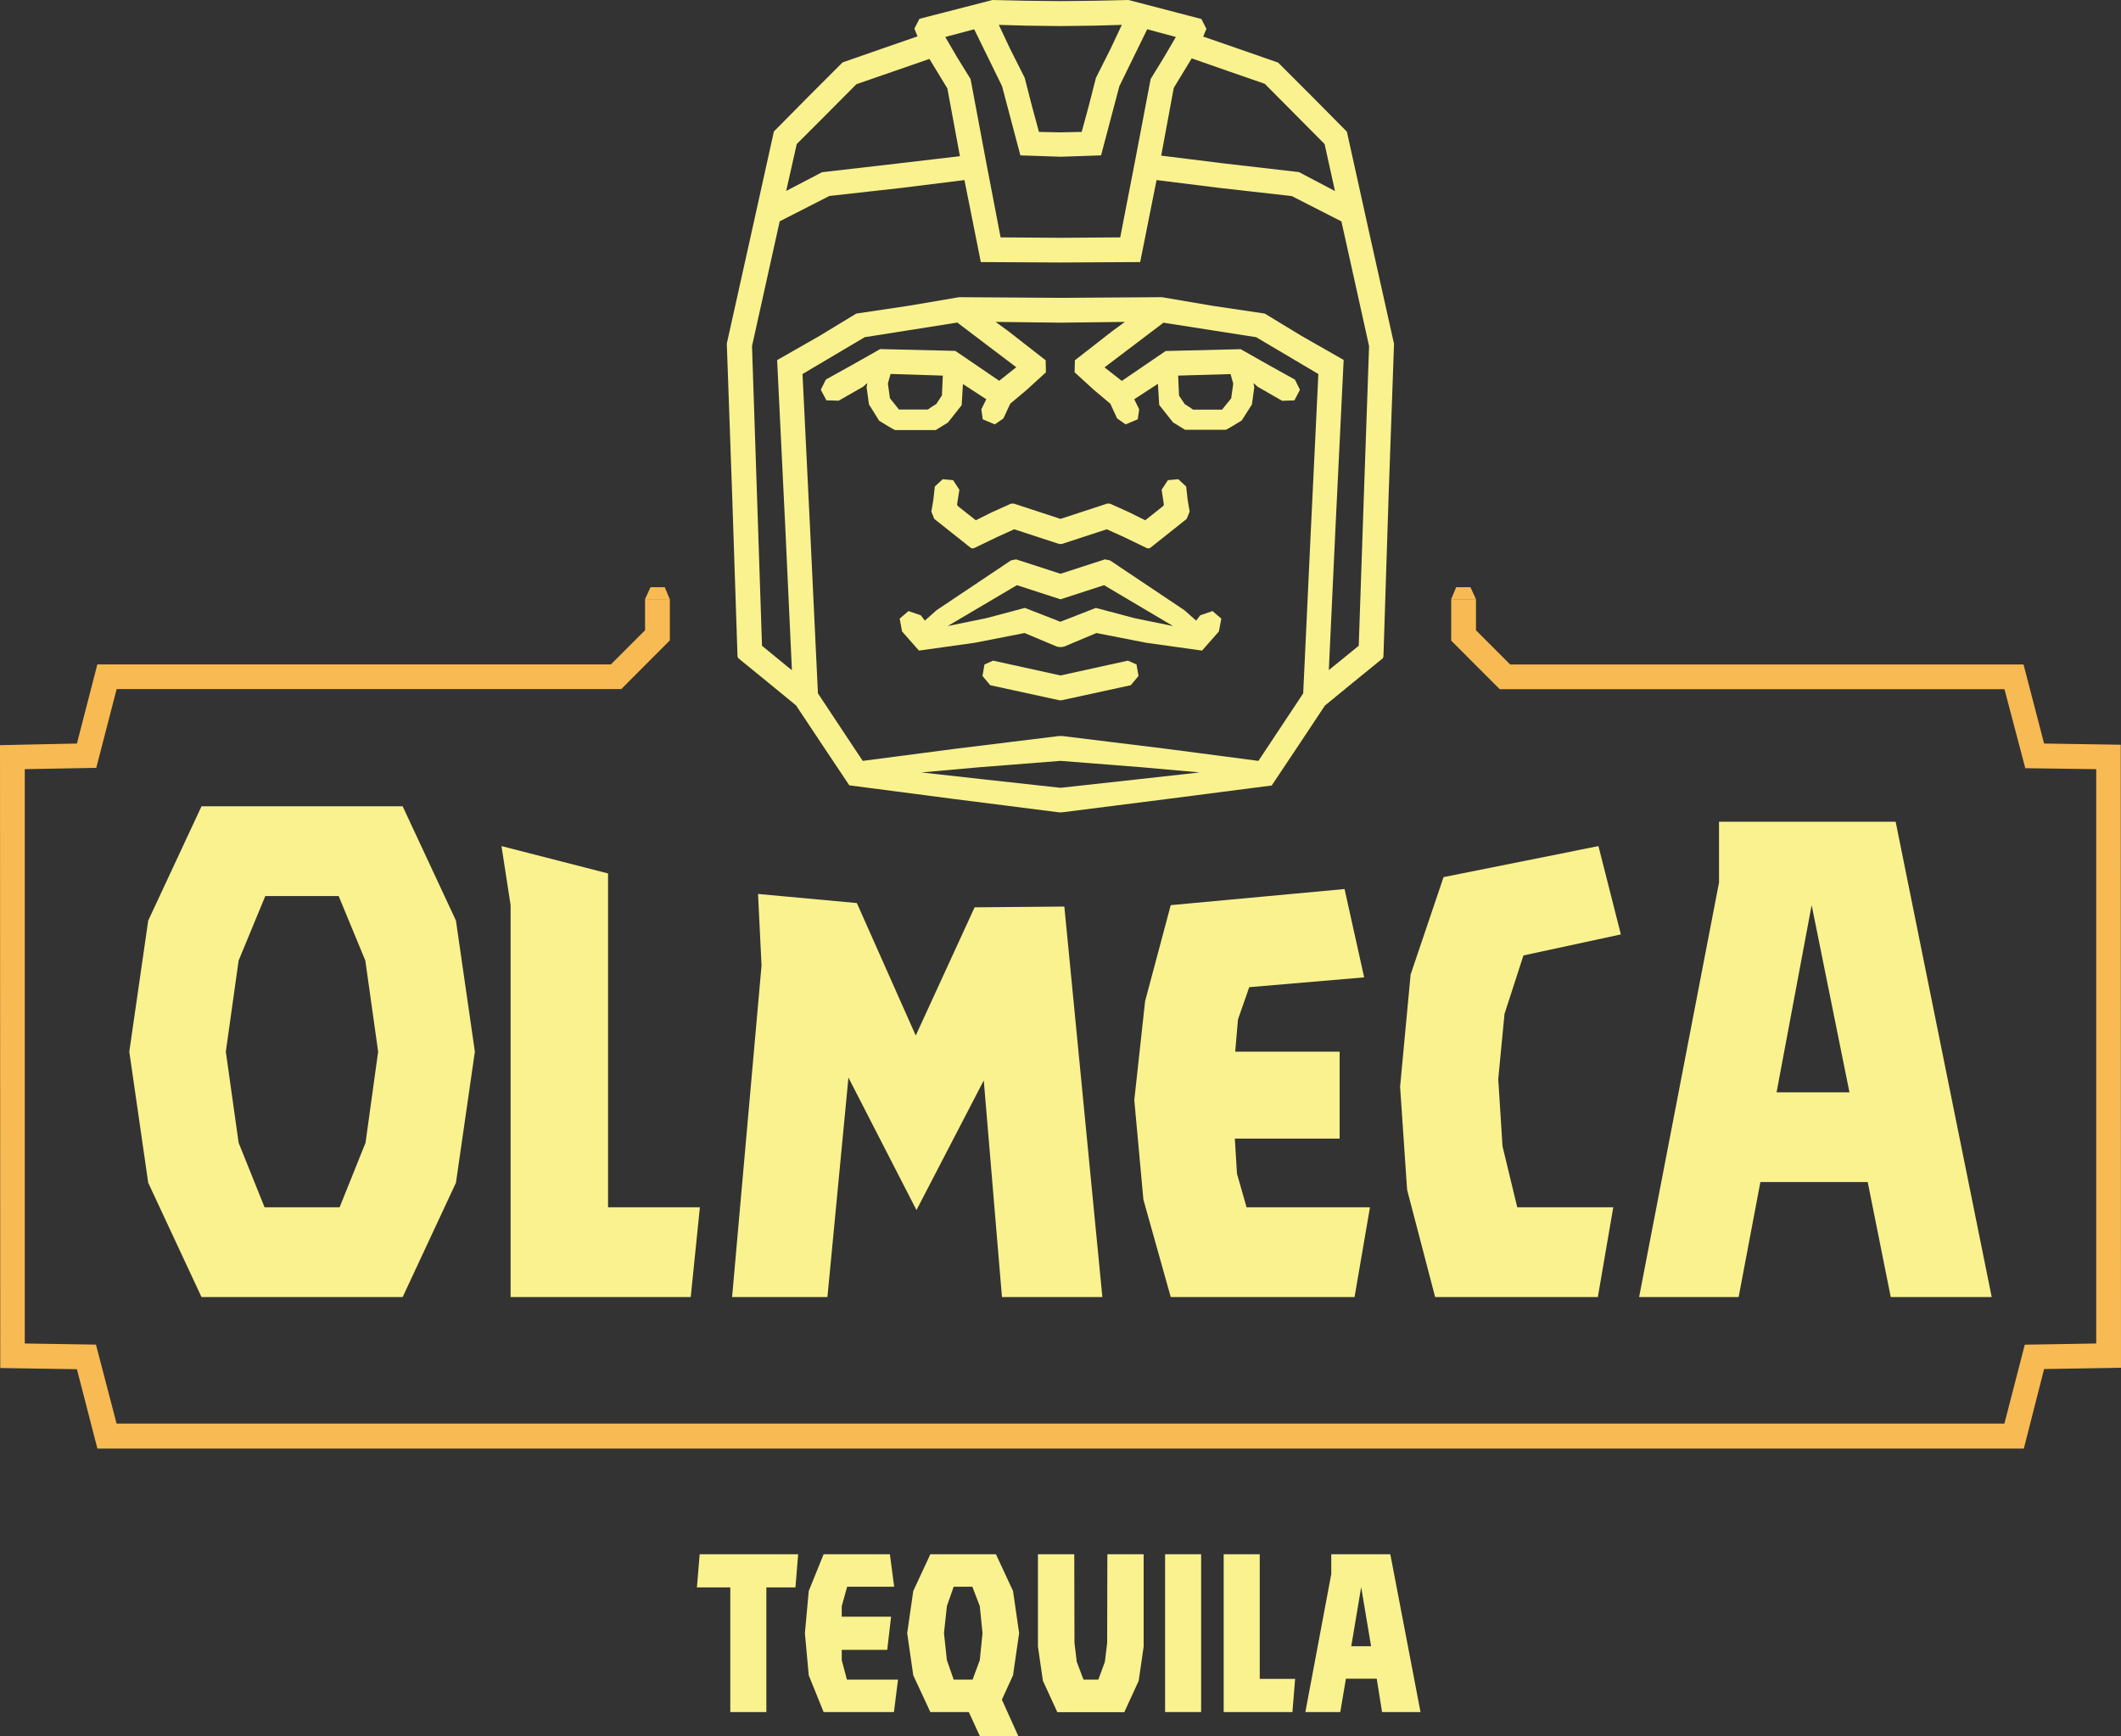 <?xml version="1.0" encoding="UTF-8"?> <svg xmlns="http://www.w3.org/2000/svg" viewBox="0 0 496.4 406.29"><rect x="0" y="0" width="496.4" height="406.29" fill="#333333" stroke="none"/> <defs> <style>.cls-1{fill:#faf28e;}.cls-2{fill:#f8ba52;}</style> </defs> <title>nav-okAsset 1</title> <g id="Layer_2" data-name="Layer 2"> <g id="lettres"> <path class="cls-1" d="M106.71,215.43l4.43,30.68-4.43,30.68L94.24,303.53H47.16L34.69,276.79l-4.43-30.68,4.43-30.68,12.47-26.74H94.24ZM88.5,246.11l-3-21.33-6.24-15.09H62.09l-6.24,15.09-3,21.33,3,21.32,6.07,15.1H79.48l6.07-15.1Zm53.81,36.42H163.8l-2.14,21H119.5V211.82L117.37,198l24.94,6.4ZM249.1,212.15,258,303.53H234.5l-4.26-50.69-15.75,30.34-15.92-31-4.92,51.35H171.34l6.89-77.6-.82-16.73,23.13,2.13,13.78,31,13.78-30Zm42.65,70.38h28.88l-3.61,21H274l-6.4-22.81-2.13-23.29L268,234.3,274,211.82l40.68-3.77,4.59,20.67-26.9,2.3-2.63,7.54-.65,7.55h24.44v20.34H289l.5,8.2Zm60.37-45.28-1.47,15.26,1,15.74,3.45,14.28h22.47l-3.61,21H335.88l-6.56-25.1-1.64-24.12,2.46-26.25,7.71-22.8L374.1,198l5.25,20.67-22.8,4.92Zm85,39.37H412l-5.09,26.91H383.62l18.7-97V192.3h41.34l22.48,111.23H442.51Zm-4.27-21L424,211.82l-8.21,43.8Z"></path> </g> <g id="Calque_10" data-name="Calque 10"> <polygon class="cls-1" points="222.64 124.59 227.31 128.3 227.9 128.31 233.26 125.72 237.37 123.86 247.89 127.3 248.2 127.31 248.51 127.3 259.03 123.86 263.14 125.72 268.5 128.31 269.09 128.3 273.76 124.59 277.73 121.43 278.43 119.73 277.97 117.04 277.61 113.86 275.77 112.14 273.33 112.37 271.87 114.61 272.4 118.11 272.19 118.45 270.23 120.01 268.03 121.75 264.24 119.87 259.83 117.88 259.16 117.84 248.2 121.43 237.24 117.84 236.57 117.88 232.16 119.87 228.37 121.75 226.17 120.01 224.2 118.45 223.99 118.11 224.53 114.61 223.07 112.37 220.63 112.14 218.79 113.86 218.43 117.04 217.97 119.73 218.66 121.43 222.64 124.59"></polygon> <polygon class="cls-1" points="263.98 154.6 248.2 158.07 232.42 154.6 230.41 155.5 229.94 158.18 231.75 160.35 247.87 163.86 248.04 163.87 248.2 163.88 248.2 163.88 248.2 163.88 248.2 163.88 248.2 163.88 248.36 163.87 248.53 163.86 264.65 160.35 266.46 158.18 265.99 155.5 263.98 154.6"></polygon> <path class="cls-1" d="M320.77,55.88l-5.54-25.06-8.09-8.17-8-8-9.61-3.35-7.93-2.74.75-1.81-1.17-2.3L264.12,0l-7.64.17L248.2.26,239.92.17,232.28,0,215.19,4.4,214,6.7l.74,1.81-7.92,2.74-9.62,3.35-8,8-8.08,8.17-5.55,25.06-5.47,24.58,1.25,35.28,1.26,37.94.17.39,7.36,6,6.17,5.06,5.73,8.62,6.73,10.08L223.44,187l24.4,3.1.36,0h0l.36,0L273,187l24.63-3.18,6.73-10.08,5.72-8.62,6.17-5.06,7.37-6,.16-.39L325,115.74l1.26-35.28ZM287.35,16.61l8.66,3,7,7.05,7,7.05,2.43,11L304,40.27l-17.36-2-14.87-1.85,2.94-15.86,4.2-6.9ZM240.08,6l8.12.1,8.11-.1,6.24-.18-2.61,5.55-3.44,6.83-1.71,6.67-1.63,6-5,.1-5-.1-1.63-6-1.71-6.67-3.44-6.83-2.61-5.55ZM228,6.85l6.52,13.31,4.29,16.2,9.44.32,9.44-.32,4.29-16.2,6.51-13.31,6.71,1.8-2.78,4.75-3.12,5.09L265.72,37.3l-3.54,18.25-14,.1-14-.1L230.68,37.3l-3.53-18.81L224,13.4l-2.77-4.75ZM186.47,33.71l7-7,6.95-7,8.67-3,8.43-2.92,4.2,6.9,2.94,15.86L209.75,38.3l-17.36,2L184,44.68Zm80.38,148.6-18.65,2.05-18.65-2.05-13.92-1.55,13.69-1.22,18.81-1.48h.13l18.82,1.48,13.69,1.22ZM306.8,123.9,305,162.26l-5.37,8.1-5.11,7.7L273,175.24l-24.39-3h-.74l-24.39,3-21.57,2.82-5.11-7.7-5.37-8.1L189.6,123.9l-1.78-36.37,14.55-8.62,21.72-3.43.21.2,13.55,10.26-4,3.17-10.27-7L206,81.69l-6.65,3.76-6.06,3.37L192.1,91.2l1.31,2.48,2.87.09L202,90.5l1-.87-.18,1,.55,4,2.38,3.82s3.5,2.19,3.77,2.19h0l4.74,0,4.74,0,2.84-1.74,3.23-4.08.3-4.94,5.46,3.55-1.16,2.36.34,2.34,2.83,1.18,2-1.39,1.6-3.45,3.79-3.18,4.56-4.16-.06-2.82-8.88-6.92-2.84-2.06,15.1.18h.07l15.1-.18-2.83,2.06-8.88,6.92-.06,2.82,4.56,4.16,3.79,3.18,1.59,3.45,2,1.39,2.83-1.18.34-2.34-1.16-2.36L271,89.82l.3,4.94,3.23,4.08,2.84,1.74,4.74,0,4.74,0h0c.27,0,3.77-2.19,3.77-2.19L293,94.65l.55-4-.18-1,1,.87,5.7,3.27,2.87-.09,1.3-2.48-1.17-2.38-6.06-3.37-6.65-3.76-17.55.43-10.26,7-4.05-3.17,13.54-10.26c.07-.05.16-.15.22-.2L294,78.91l14.55,8.62Zm-86.14-36-.21,4.65-1.33,2s-1.37.83-1.94,1.29l-2.94,0-3.84,0-2.12-2.65-.48-3.44.63-2.24Zm55.07,0L288,87.54l.63,2.24-.48,3.44L286,95.87l-3.84,0-2.94,0c-.57-.46-1.94-1.29-1.94-1.29l-1.34-2Zm43.5,27.21L318,151.12,312,156l-1,.8,1.55-33.16,1.92-39.41-9.91-5.65L296,73.38l-12.31-1.83-11.73-2a1,1,0,0,0-.24,0h-.25l-23.27.15-23.27-.15h-.25a1.07,1.07,0,0,0-.25,0l-11.73,2-12.3,1.83-8.62,5.24-9.9,5.65,1.92,39.41,1.54,33.16-1-.8-6-4.92-1.2-36.05L176,81l5.25-23.66,1.23-5.55,11.63-5.93L210.77,44l14.95-1.86,3.83,19.19,18.65.1,18.65-.1,3.83-19.19L285.63,44l16.69,1.88,11.62,5.93,1.24,5.55L320.42,81Z"></path> <path class="cls-1" d="M280.88,144l-.93,1.24-2.75-2.44-17.42-11.66-1.18-.24-10.4,3.37-10.4-3.37-1.18.24L219.19,142.8l-2.74,2.44-.93-1.24L212.63,143l-2.07,1.77.56,3,3.95,4.48,13.07-1.83,11.64-2.28,7.54,3.16.6.12h.56l.6-.12,7.53-3.16,11.65,2.28,13.07,1.83,3.94-4.48.57-3L283.77,143Zm-15.4.65-9-2.39-8.31,3.24-8.31-3.24-9,2.39-9.07,1.86L238,136.94l10.2,3.31,10.19-3.31,16.16,9.57Z"></path> <path class="cls-2" d="M151,140.13l1.24-2.71a.07.07,0,0,1,.06,0h3.22a.08.08,0,0,1,.06,0l1.14,2.71a.06.06,0,0,1-.06.09h-5.6A.06.06,0,0,1,151,140.13Z"></path> <path class="cls-2" d="M345.39,140.13l-1.24-2.71a.07.07,0,0,0-.06,0h-3.22a.07.07,0,0,0-.06,0l-1.14,2.71a.06.06,0,0,0,.06.09h5.6A.06.06,0,0,0,345.39,140.13Z"></path> <path class="cls-2" d="M22.8,339,18,320.42.06,320.14,0,174.38,18,174l4.78-18.51,120.19,0,8-8v-7.28h5.8v9.65l-11.37,11.4-118.1,0-4.77,18.43L5.8,180v134.4l16.66.26,4.83,18.49H469.11l4.77-18.47,16.72-.28V180L474,179.77l-4.87-18.48H351l-11.36-11.37,0-9.7h5.8v7.28l8,8H473.59L478.4,174l17.94.28.06,145.8-18,.3L473.66,339Z"></path> <path class="cls-1" d="M186.17,371.48h-6.81v29.17h-8.44V371.48h-7.81l.64-7.76H186.8Z"></path> <path class="cls-1" d="M210.17,393.05l-.95,7.6H192.76l-3.48-8.6-.9-9.86.9-9.87,3.48-8.6h15.51l1,7.6h-11L197,375.86v2.47h11.55l-.9,7.76H197v2.42l1.21,4.54Z"></path> <path class="cls-1" d="M234.48,397.75l3.85,8.54h-9l-2.59-5.64h-9l-4-8.6-1.42-9.86,1.42-9.87,4-8.6h15.35l4,8.6,1.43,9.87-1.43,9.86Zm-11.28-4.7h4.43l1.68-4.54.64-6.32-.64-6.33-1.74-4.54H223.2l-1.59,4.54-.68,6.33.68,6.32Z"></path> <path class="cls-1" d="M244.08,393.32l-1.16-8V363.72h8.5l.05,20.73.53,4.43,1.58,4.17h3.48l1.53-4.17.53-4.43.05-20.73h8.49v21.63l-1.16,8-3.37,7.33H247.46Z"></path> <path class="cls-1" d="M272.68,363.72h8.43v36.93h-8.43Z"></path> <path class="cls-1" d="M286.39,363.72h8.44v29.17h8.28l-.63,7.76H286.39Z"></path> <path class="cls-1" d="M322.21,392.84H315l-1.32,7.81h-8.17l6.06-32.29v-4.64h13.82l7.07,36.93h-9Zm-1.32-7.6-2.32-13.82-2.32,13.82Z"></path> </g> </g> </svg> 